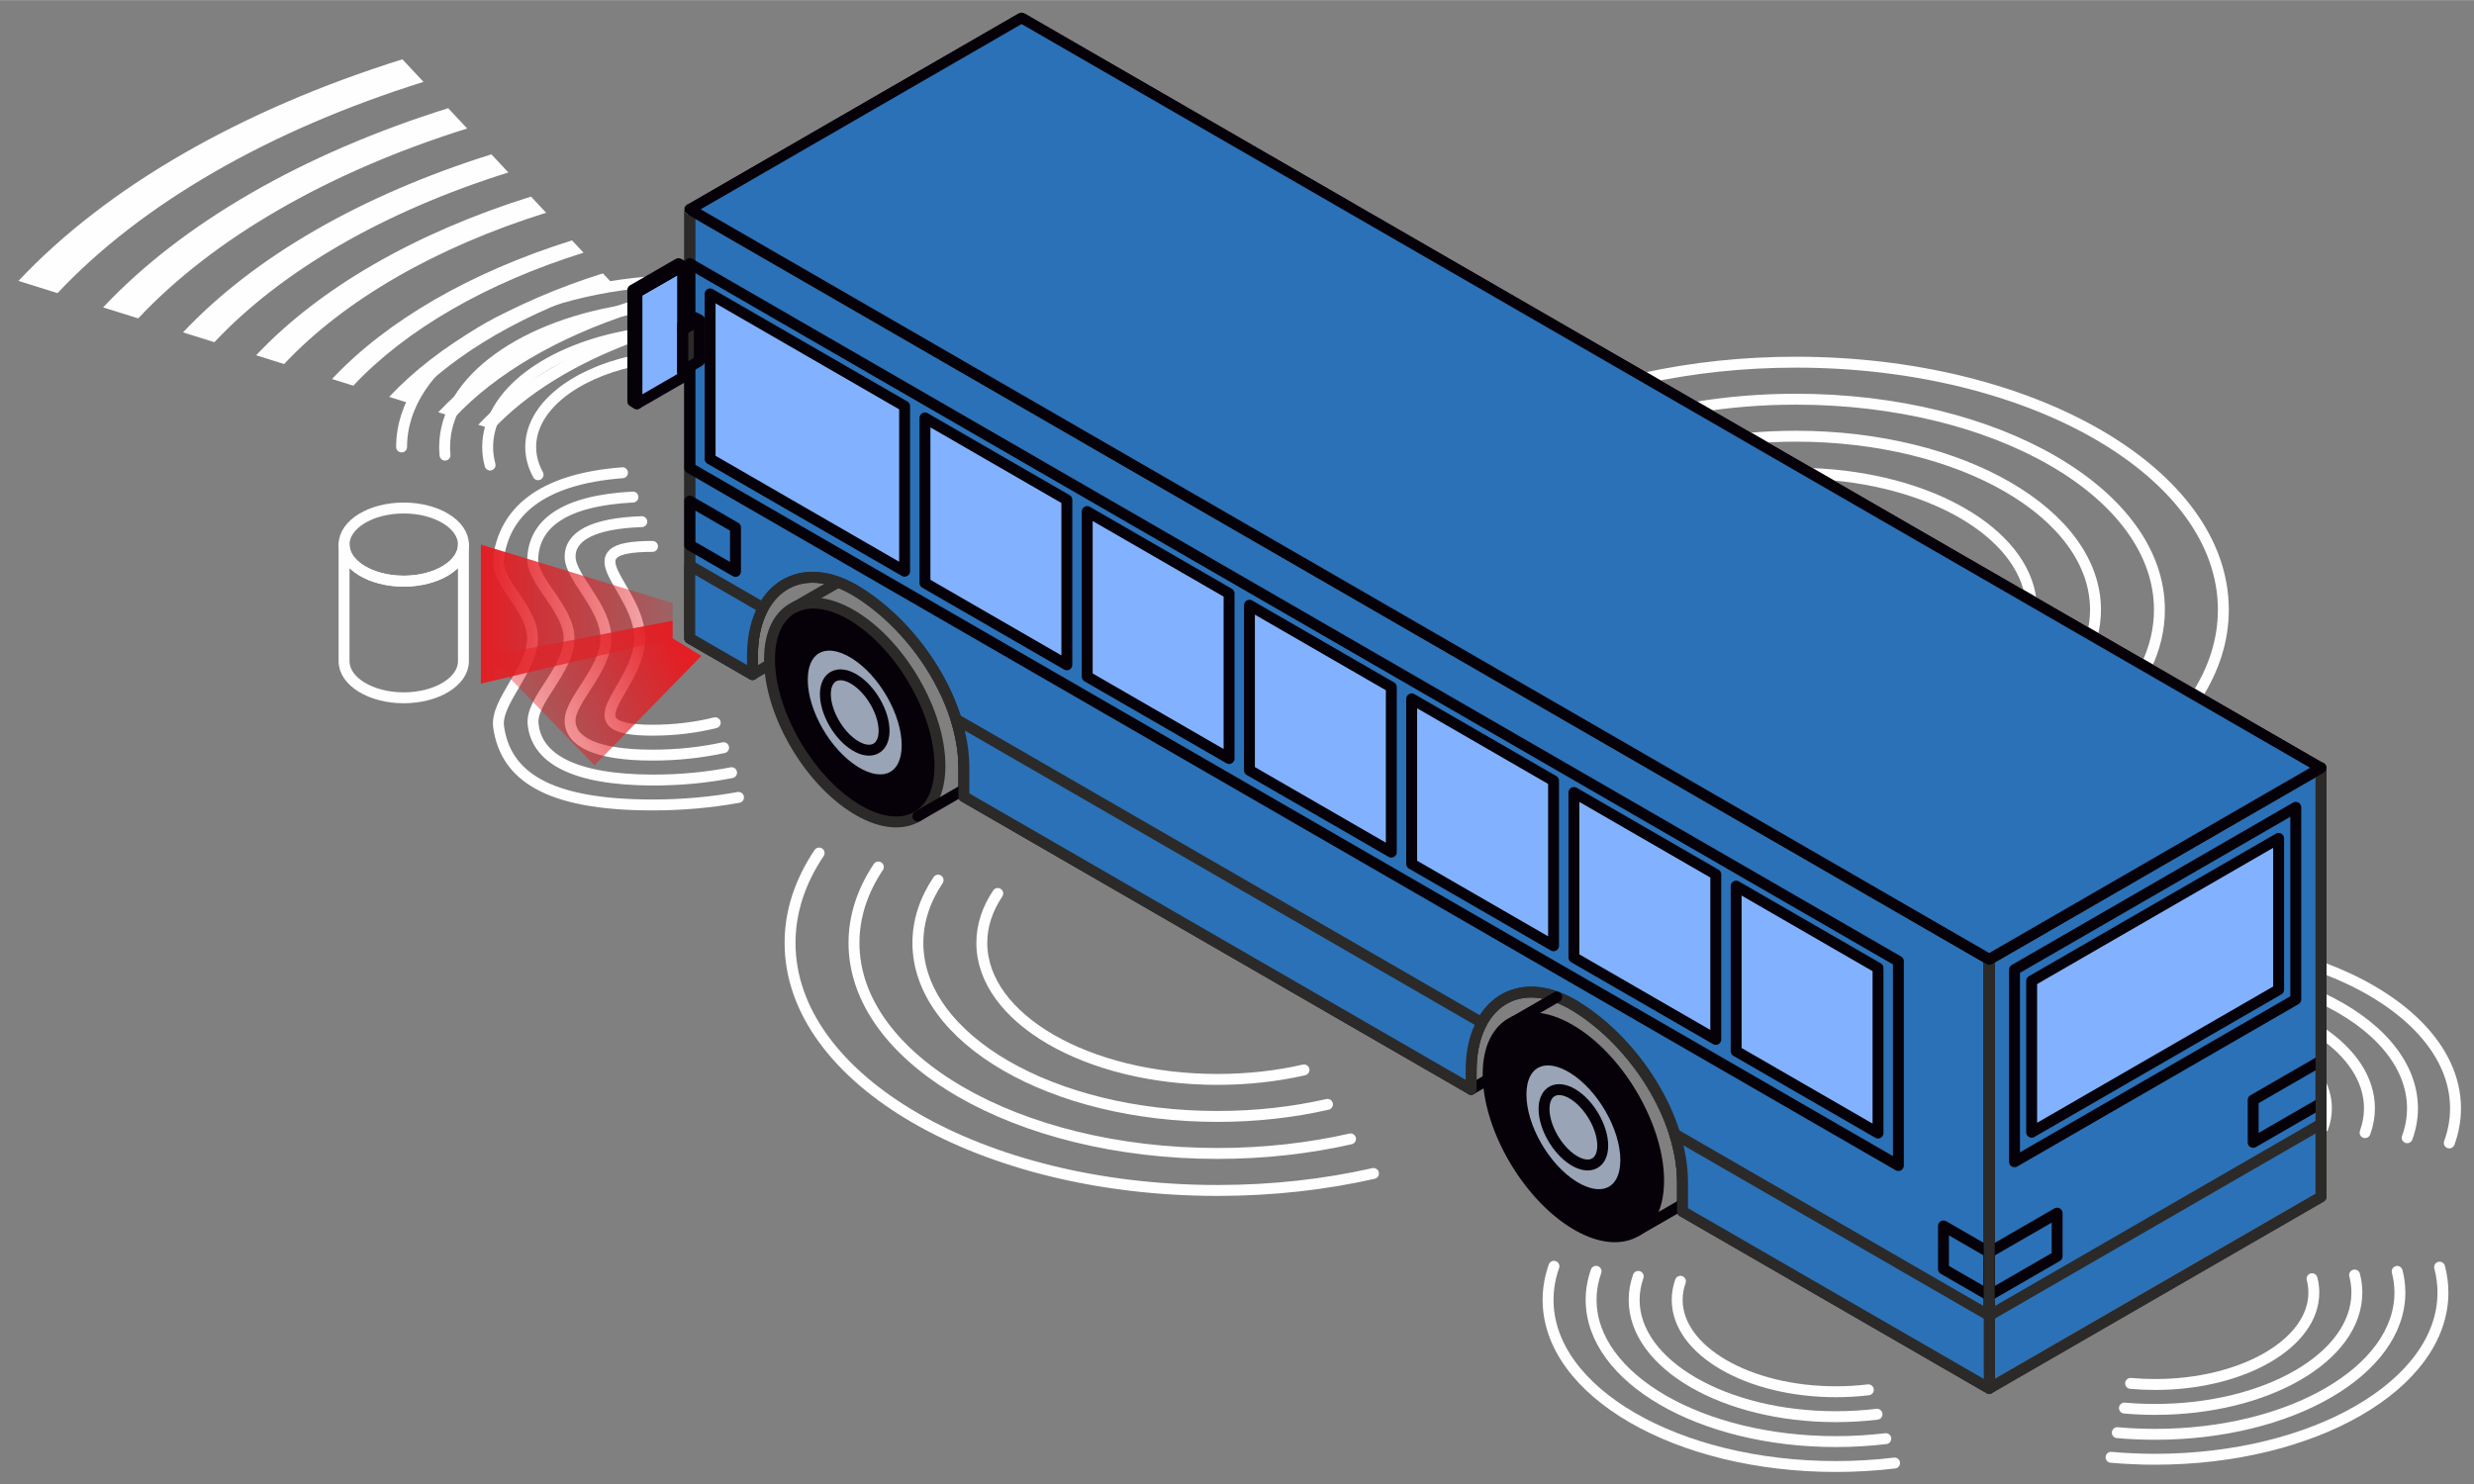 <?xml version="1.0" encoding="UTF-8"?> <!-- Creator: CorelDRAW 2017 --> <svg xmlns="http://www.w3.org/2000/svg" xmlns:xlink="http://www.w3.org/1999/xlink" xml:space="preserve" width="2008px" height="1205px" style="shape-rendering:geometricPrecision; text-rendering:geometricPrecision; image-rendering:optimizeQuality; fill-rule:evenodd; clip-rule:evenodd" viewBox="0 0 2008 1204.8"><rect x="0" y="0" width="2008" height="1204.8" fill="#808080" stroke="none"/> <defs> <style type="text/css"> <![CDATA[ .str0 {stroke:#FEFEFE;stroke-width:8.86;stroke-linecap:round;stroke-linejoin:round;stroke-miterlimit:22.926} .str1 {stroke:#2B2A29;stroke-width:8.86;stroke-linecap:round;stroke-linejoin:round;stroke-miterlimit:22.926} .str2 {stroke:#060108;stroke-width:8.86;stroke-linecap:round;stroke-linejoin:round;stroke-miterlimit:22.926} .fil0 {fill:none} .fil3 {fill:#FEFEFE} .fil7 {fill:#E31E24} .fil4 {fill:#060108} .fil2 {fill:#2B71B7} .fil1 {fill:#2B71B7} .fil6 {fill:#82B2FF} .fil5 {fill:#99A4B6} ]]> </style> <mask id="id0"> <linearGradient id="id1" gradientUnits="userSpaceOnUse" x1="612.67" y1="498.47" x2="390.27" y2="498.47"> <stop offset="0" style="stop-opacity:0; stop-color:white"></stop> <stop offset="1" style="stop-opacity:1; stop-color:white"></stop> </linearGradient> <rect style="fill:url(#id1)" x="389.09" y="440.85" width="158" height="115.24"></rect> </mask> <mask id="id2"> <linearGradient id="id3" gradientUnits="userSpaceOnUse" x1="358.91" y1="624.54" x2="545.91" y2="518.11"> <stop offset="0" style="stop-opacity:0; stop-color:white"></stop> <stop offset="1" style="stop-opacity:1; stop-color:white"></stop> </linearGradient> <rect style="fill:url(#id3)" x="395.38" y="502.62" width="174.99" height="119.83"></rect> </mask> </defs> <g id="Слой_x0020_1">  <g id="_1732793942816"> <path class="fil0 str0" d="M1885.45 915.24c1.81,-5.01 2.76,-10.2 2.76,-15.55 0,-6.77 -1.53,-13.31 -4.38,-19.52"></path> <path class="fil0 str0" d="M1919.59 919.42c2.32,-6.36 3.55,-12.96 3.55,-19.73 0,-23.52 -14.79,-45.05 -39.28,-61.63"></path> <path class="fil0 str0" d="M1953.78 923.58c2.81,-7.7 4.29,-15.7 4.29,-23.89 0,-36.3 -29.03,-68.68 -74.37,-89.77"></path> <path class="fil0 str0" d="M1987.95 927.81c3.31,-9.07 5.05,-18.48 5.05,-28.12 0,-48.31 -43.71,-90.7 -109.47,-114.64"></path> <path class="fil1 str1" d="M559.83 296.97l0 -127.17 1054.71 608.93 0 348.32 -248.92 -143.71 0 -23.35c0,-53.16 -38.41,-112.94 -85.8,-142.56 -47.38,-29.62 -85.8,-1.9 -85.8,51.27l0 15.56 -411.69 -237.69 0 -23.34c0,-53.17 -38.41,-112.95 -85.79,-142.56 -47.39,-29.62 -85.8,-1.9 -85.8,51.27l0 15.56 -50.91 -29.39 0 -221.14z"></path> <polygon class="fil2 str2" points="1614.54,1127.05 1883.87,971.55 1883.87,623.23 1614.54,778.73 "></polygon> <path class="fil3" d="M513.61 268.59c-52.59,18.5 -96.01,44.82 -125.43,76.16l11.92 3.73c26.94,-28.71 66.13,-53.04 113.51,-70.66l0 -9.23zm-144.6 70.16l-13.31 -4.16c35.57,-37.89 89.65,-69.15 155.24,-89.72l2.67 2.85 0 6.29c-60.97,19.77 -111.25,49.22 -144.6,84.74zm-37.93 -11.87l-15.23 -4.76c39.76,-42.35 100.21,-77.28 173.52,-100.27l8.24 8.8c-70.36,22.06 -128.37,55.59 -166.53,96.23zm-44.33 -13.87l-17.28 -5.41c44.64,-47.54 112.5,-86.74 194.81,-112.54l9.35 9.98c-78.96,24.75 -144.06,62.36 -186.88,107.97zm-56.14 -17.57l-22.69 -7.11c51.11,-54.42 128.82,-99.3 223.05,-128.83l12.28 13.11c-89.83,28.16 -163.91,70.94 -212.64,122.83zm-56.59 -17.72l-25.46 -7.97c57.36,-61.05 144.55,-111.41 250.29,-144.54l13.78 14.71c-100.8,31.59 -183.93,79.59 -238.61,137.8zm-61.83 -19.35l-28.49 -8.91c64.19,-68.31 161.75,-124.65 280.06,-161.72l15.42 16.46c-112.79,35.34 -205.8,89.05 -266.99,154.17zm-65.49 -20.5l-31.7 -9.91c71.42,-76 179.97,-138.67 311.59,-179.9l17.15 18.31c-125.48,39.31 -228.96,99.05 -297.04,171.5z"></path> <path class="fil4 str1" d="M693.74 500.74c38.2,23.88 69.17,77.98 69.17,120.85 0,42.86 -30.97,58.26 -69.17,34.38 -38.21,-23.88 -69.18,-77.98 -69.18,-120.85 0,-42.87 30.97,-58.26 69.18,-34.38z"></path> <path class="fil0 str1" d="M559.83 260.39l0 -90.59 1054.71 608.93 0 348.32 -248.92 -143.71 0 -23.35c0,-53.16 -38.41,-112.94 -85.8,-142.56 -47.38,-29.62 -85.8,-1.9 -85.8,51.27l0 15.56 -411.69 -237.69 0 -23.34c0,-53.17 -38.41,-112.95 -85.79,-142.56 -47.39,-29.62 -85.8,-1.9 -85.8,51.27l0 15.56 -50.91 -29.39 0 -221.14"></path> <line class="fil0 str0" x1="1614.54" y1="1127.05" x2="1883.87" y2="971.55"></line> <line class="fil0 str0" x1="559.83" y1="169.8" x2="829.16" y2="14.3"></line> <line class="fil0 str0" x1="1883.87" y1="623.23" x2="829.16" y2="14.3"></line> <polygon class="fil0 str2" points="1669.65,984.81 1614.54,1016.63 1614.54,1051.63 1669.65,1019.81 "></polygon> <polygon class="fil0 str2" points="1577.41,995.19 1614.54,1016.63 1614.54,1051.63 1577.41,1030.2 "></polygon> <polygon class="fil0 str2" points="1883.87,861.13 1828.76,892.94 1828.76,927.33 1883.87,895.51 "></polygon> <polygon class="fil0 str1" points="1883.87,912.44 1614.54,1067.94 1614.54,1127.05 1883.87,971.55 "></polygon> <polygon class="fil0 str1" points="1883.87,623.23 1614.54,778.73 1614.54,1127.05 1883.87,971.55 "></polygon> <path class="fil5 str2" d="M693.74 530.62c23.49,14.68 42.54,47.96 42.54,74.33 0,26.36 -19.05,35.83 -42.54,21.14 -23.5,-14.68 -42.55,-47.96 -42.55,-74.33 0,-26.36 19.05,-35.83 42.55,-21.14z"></path> <path class="fil0 str2" d="M693.74 551.63c13.15,8.22 23.82,26.85 23.82,41.61 0,14.76 -10.67,20.06 -23.82,11.84 -13.16,-8.22 -23.82,-26.85 -23.82,-41.61 0,-14.76 10.66,-20.06 23.82,-11.84z"></path> <line class="fil0 str1" x1="610.74" y1="547.5" x2="624.36" y2="539.64"></line> <line class="fil0 str2" x1="745" y1="662.51" x2="782.41" y2="640.91"></line> <line class="fil0 str1" x1="645.88" y1="492.4" x2="680.19" y2="472.59"></line> <path class="fil4 str2" d="M1277.03 837.5c38.2,23.88 69.17,77.98 69.17,120.85 0,42.87 -30.97,58.26 -69.17,34.38 -38.21,-23.88 -69.18,-77.98 -69.18,-120.85 0,-42.86 30.97,-58.26 69.18,-34.38z"></path> <path class="fil5 str2" d="M1277.03 867.38c23.49,14.68 42.54,47.96 42.54,74.33 0,26.36 -19.05,35.83 -42.54,21.14 -23.5,-14.68 -42.55,-47.96 -42.55,-74.32 0,-26.37 19.05,-35.84 42.55,-21.15z"></path> <path class="fil0 str2" d="M1277.03 888.39c13.15,8.22 23.81,26.85 23.81,41.61 0,14.76 -10.66,20.06 -23.81,11.84 -13.16,-8.22 -23.82,-26.85 -23.82,-41.61 0,-14.76 10.66,-20.06 23.82,-11.84z"></path> <line class="fil0 str2" x1="1194.02" y1="884.26" x2="1207.65" y2="876.4"></line> <line class="fil0 str2" x1="1328.29" y1="999.27" x2="1365.7" y2="977.67"></line> <line class="fil0 str2" x1="1229.17" y1="829.16" x2="1263.48" y2="809.35"></line> <polygon class="fil0 str2" points="559.83,406.73 596.96,428.17 596.96,463.8 559.83,442.36 "></polygon> <polyline class="fil0 str2" points="559.83,256.28 559.83,213.93 1540.8,780.29 1540.8,946.15 559.83,379.79 559.83,297.48 "></polyline> <path class="fil6 str2" d="M576.35 238.52l157.87 91.14 0 133.97 -157.87 -91.14 0 -133.97zm174.39 100.68l115.16 66.49 0 133.96 -115.16 -66.48 0 -133.97zm131.68 76.02l115.15 66.49 0 133.97 -115.15 -66.49 0 -133.97zm131.68 76.03l115.15 66.48 0 133.97 -115.15 -66.48 0 -133.97zm131.67 76.02l115.16 66.49 0 133.97 -115.16 -66.49 0 -133.97zm131.68 76.02l115.15 66.49 0 133.97 -115.15 -66.49 0 -133.97zm131.68 76.03l115.15 66.48 0 133.97 -115.15 -66.48 0 -133.97z"></path> <polygon class="fil0 str2" points="1863.35,655.34 1635.05,787.15 1635.05,943.1 1863.35,811.29 "></polygon> <polygon class="fil6 str2" points="1849.42,680.55 1648.98,796.27 1648.98,919.1 1849.42,803.37 "></polygon> <ellipse class="fil0 str0" cx="327.69" cy="442.03" rx="48.44" ry="29.69"></ellipse> <path class="fil0 str0" d="M279.25 536.72c0,16.4 21.69,29.69 48.44,29.69 26.76,0 48.45,-13.29 48.45,-29.69l0 -94.69c0,16.4 -21.69,29.69 -48.45,29.69 -26.75,0 -48.44,-13.29 -48.44,-29.69l0 94.69z"></path> <path class="fil0 str0" d="M1058.39 868.53c-21.74,4.97 -45.42,7.7 -70.21,7.7 -105.65,0 -191.3,-49.61 -191.3,-110.81 0,-14.16 4.59,-27.71 12.95,-40.16"></path> <path class="fil0 str0" d="M761.41 714.45c-10.6,15.8 -16.41,32.99 -16.41,50.97 0,77.8 108.87,140.87 243.18,140.87 31.5,0 61.61,-3.47 89.24,-9.79"></path> <path class="fil0 str0" d="M712.9 703.77c-12.77,19.13 -19.78,39.92 -19.78,61.65 0,94.39 132.1,170.92 295.06,170.92 38.11,0 74.53,-4.19 107.97,-11.81"></path> <path class="fil0 str0" d="M664.82 692.45c-15.22,22.62 -23.58,47.23 -23.58,72.97 0,110.99 155.33,200.97 346.94,200.97 44.67,0 87.38,-4.89 126.6,-13.8"></path> <path class="fil0 str0" d="M529.62 443.5c-71.13,0 -10.42,33.41 -10.42,74.61 0,41.21 -60.71,74.61 10.42,74.61 18.07,0 35.28,-2.16 50.89,-6.05"></path> <path class="fil0 str0" d="M520.9 423.41c-40.25,1.34 -58.64,12.17 -58.16,28.92 0.49,17.05 29.03,40.24 29.03,65.78 0,26.03 -28.95,49.61 -29.05,66.75 -0.1,17.35 21.41,28.09 66.9,28.09 20.31,0 39.75,-2.14 57.69,-6.05"></path> <path class="fil0 str0" d="M513.73 403.43c-56.88,2.93 -80.37,22.14 -81.35,50.16 -0.64,18.4 29.46,40.61 29.46,64.52 0,25.98 -30.86,49.95 -29.18,69.21 2.43,27.85 32.09,45.71 96.96,45.87 22.46,0.05 44.03,-2.05 64.14,-5.99"></path> <path class="fil0 str0" d="M505.24 383.69c-68.27,5.24 -95.82,33.17 -100.67,69.39 -2.68,19.97 27.65,40.25 27.65,65.03 0,25.17 -30.38,51.69 -27.52,71.88 5.61,39.74 39.37,63.43 124.92,63.43 24.31,0 47.74,-2.15 69.78,-6.14"></path> <path class="fil0 str0" d="M1363.91 1040.12c-1.72,4.87 -2.63,9.91 -2.63,15.07 0,41.21 57.67,74.61 128.8,74.61 9.03,0 17.84,-0.54 26.34,-1.56"></path> <path class="fil0 str0" d="M1329.66 1036.15c-2.17,6.15 -3.31,12.52 -3.31,19.04 0,52.38 73.31,94.84 163.73,94.84 11.44,0 22.61,-0.68 33.39,-1.97"></path> <path class="fil0 str0" d="M1295.45 1032.01c-2.64,7.49 -4.03,15.24 -4.03,23.18 0,63.55 88.94,115.08 198.66,115.08 13.88,0 27.42,-0.83 40.5,-2.39"></path> <path class="fil0 str0" d="M1261.24 1027.93c-3.11,8.81 -4.75,17.92 -4.75,27.26 0,74.73 104.58,135.31 233.59,135.31 16.32,0 32.24,-0.97 47.62,-2.81"></path> <path class="fil0 str0" d="M1729.29 1123.02c6.49,0.58 13.14,0.89 19.91,0.89 71.14,0 128.8,-33.41 128.8,-74.61 0,-3.83 -0.5,-7.59 -1.46,-11.26"></path> <path class="fil0 str0" d="M1724.27 1143.05c8.13,0.72 16.46,1.09 24.93,1.09 90.43,0 163.73,-42.46 163.73,-94.84 0,-4.85 -0.63,-9.61 -1.84,-14.25"></path> <path class="fil0 str0" d="M1718.51 1163.01c10,0.9 20.25,1.36 30.69,1.36 109.72,0 198.66,-51.52 198.66,-115.07 0,-5.85 -0.76,-11.6 -2.21,-17.21"></path> <path class="fil0 str0" d="M1713.43 1183.03c11.66,1.04 23.61,1.58 35.77,1.58 129.01,0 233.59,-60.58 233.59,-135.31 0,-7.03 -0.93,-13.93 -2.71,-20.66"></path> <path class="fil0 str0" d="M513.45 293.09c-48.37,10.75 -82.71,37.9 -82.71,69.69 0,7.85 2.1,15.42 5.98,22.53"></path> <path class="fil0 str0" d="M513.3 271.78c-67.91,11.55 -117.49,47.93 -117.49,91 0,4.99 0.67,9.88 1.95,14.66"></path> <path class="fil0 str0" d="M513.44 250.82c-87.49,12.04 -152.56,57.6 -152.56,111.96 0,2.22 0.11,4.43 0.32,6.62"></path> <path class="fil0 str0" d="M524.78 228.96c-112.52,9.73 -198.83,65.94 -198.83,133.82"></path> <path class="fil0 str0" d="M1648.5 487.5c-6.3,-55.33 -82.73,-99.57 -178.27,-103.17"></path> <path class="fil0 str0" d="M1698.11 515.92c1.77,-6.85 2.69,-13.87 2.69,-21.01 0,-77.8 -108.87,-140.87 -243.18,-140.87 -12.66,0 -25.1,0.56 -37.24,1.64"></path> <path class="fil0 str0" d="M1741.76 541.14c7.11,-14.7 10.92,-30.21 10.92,-46.23 0,-94.39 -132.1,-170.92 -295.06,-170.92 -28.1,0 -55.28,2.28 -81.02,6.53"></path> <path class="fil0 str0" d="M1782.85 565.04c14.03,-21.83 21.71,-45.46 21.71,-70.13 0,-110.99 -155.33,-200.97 -346.94,-200.97 -42.87,0 -83.93,4.51 -121.83,12.74"></path> <polygon class="fil7" style="mask:url(#id0)" points="390.27,442.03 545.91,489.49 545.91,518.11 390.27,554.91 "></polygon> <polygon class="fil7" style="mask:url(#id2)" points="396.56,532.65 545.91,503.8 545.91,518.11 569.19,532.42 482.51,621.27 "></polygon> <polygon class="fil2 str2" points="559.83,169.8 829.16,14.3 1883.87,623.23 1614.54,778.73 "></polygon> <path class="fil1 str1" d="M559.83 459.01l59.59 34.4c-5.56,10.29 -8.68,23.37 -8.68,38.53l0 15.56 -50.91 -29.39 0 -59.1zm216.1 124.76l426.78 246.41c-5.56,10.28 -8.69,23.36 -8.69,38.52l0 15.56 -411.69 -237.69 0 -23.34c0,-12.94 -2.28,-26.27 -6.4,-39.46zm583.29 336.76l255.32 147.41 0 59.11 -248.92 -143.71 0 -23.35c0,-12.94 -2.28,-26.27 -6.4,-39.46z"></path> <polygon class="fil6 str2" points="554.04,215.83 516.91,237.26 516.91,327.68 554.04,306.24 "></polygon> <polygon class="fil0 str2" points="550.73,213.92 513.61,235.35 513.61,325.77 516.91,327.68 516.91,237.26 554.04,215.83 "></polygon> <polygon class="fil0 str2" points="567.58,259.73 554.04,267.55 554.04,300.83 567.58,293.01 "></polygon> <polygon class="fil0 str2" points="564.27,257.82 554.04,263.73 554.04,267.55 567.58,259.73 "></polygon> </g> </g> </svg> 